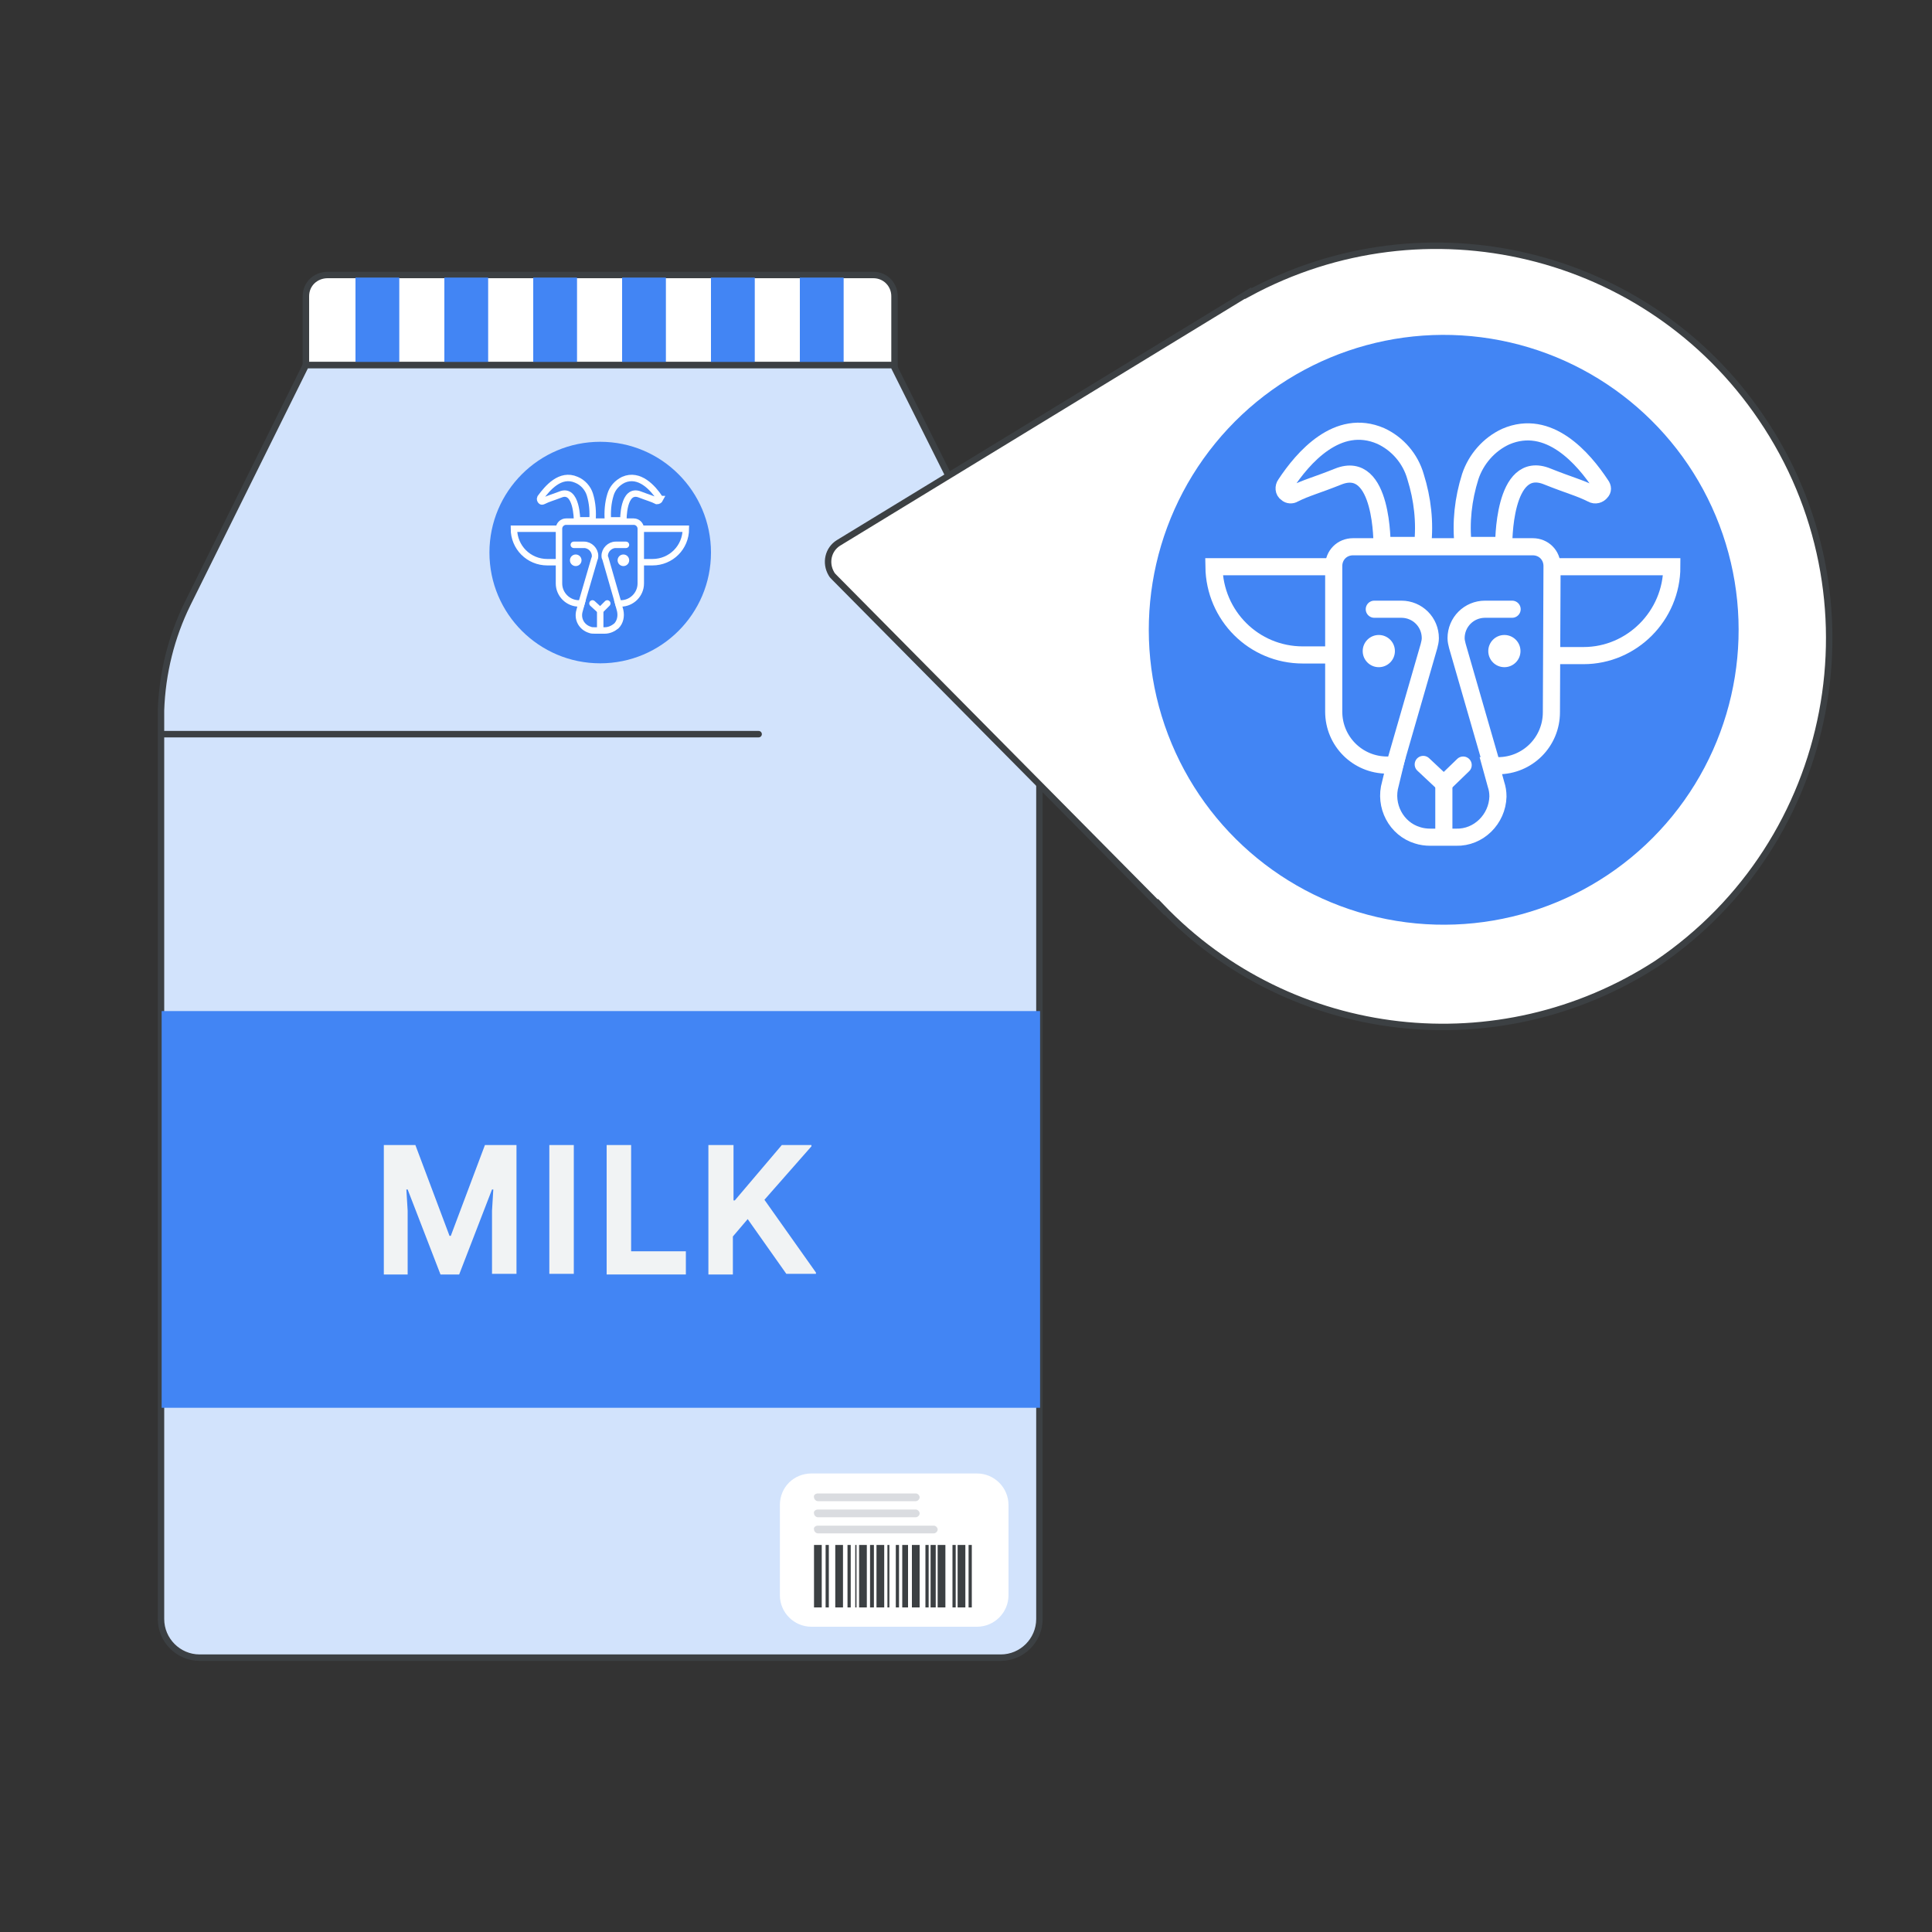 <?xml version="1.0" encoding="utf-8"?>
<!-- Generator: Adobe Illustrator 25.2.3, SVG Export Plug-In . SVG Version: 6.00 Build 0)  -->
<svg version="1.1" id="Layer_1" xmlns="http://www.w3.org/2000/svg" xmlns:xlink="http://www.w3.org/1999/xlink" x="0px" y="0px"
	 viewBox="0 0 300 300" style="enable-background:new 0 0 300 300;" xml:space="preserve">
<rect x="0" y="0" width="300" height="300" fill="#333333" stroke="none"/>
<style type="text/css">
	.st0{fill:#FFFFFF;stroke:#3C4043;stroke-miterlimit:10;}
	.st1{fill:#4285F4;}
	.st2{fill:#D2E3FC;stroke:#3C4043;stroke-miterlimit:10;}
	.st3{fill:#FFFFFF;}
	.st4{fill:#3C4043;}
	.st5{fill:#DADCE0;}
	.st6{fill:none;stroke:#3C4043;stroke-linecap:round;stroke-miterlimit:10;}
	.st7{enable-background:new    ;}
	.st8{fill:#F1F3F4;}
	.st9{fill:none;stroke:#FFFFFF;stroke-linecap:round;stroke-miterlimit:10;}
	.st10{fill:none;stroke:#FFFFFF;stroke-width:2.66;stroke-linecap:round;stroke-miterlimit:10;}
</style>
<g>
	<path class="st0" d="M50.9,42.7h84.7c1.9,0,3.3,1.5,3.3,3.3v10.7l0,0H47.5l0,0V46C47.5,44.1,49,42.7,50.9,42.7z"/>
	<rect x="55.2" y="43.1" class="st1" width="6.8" height="13.6"/>
	<rect x="69" y="43.1" class="st1" width="6.8" height="13.6"/>
	<rect x="82.8" y="43.1" class="st1" width="6.8" height="13.6"/>
	<rect x="96.6" y="43.1" class="st1" width="6.8" height="13.6"/>
	<rect x="110.4" y="43.1" class="st1" width="6.8" height="13.6"/>
	<rect x="124.2" y="43.1" class="st1" width="6.8" height="13.6"/>
	<path class="st2" d="M138.7,56.7H47.5L29.1,93.8c-2.5,5.1-3.9,10.7-4.1,16.5c0,0.3,0,0.7,0,1v140.1c0,3.3,2.7,6,6,6l0,0h124.4
		c3.3,0,6-2.7,6-6l0,0V111.3c0-6.1-1.4-12.1-4.2-17.6L138.7,56.7z"/>
	<path class="st3" d="M126,228.8h25.7c2.7,0,4.9,2.2,4.9,4.9v14c0,2.7-2.2,4.9-4.9,4.9H126c-2.7,0-4.9-2.2-4.9-4.9v-14
		C121.1,230.9,123.3,228.8,126,228.8z"/>
	<rect x="25.1" y="157" class="st1" width="136.4" height="61.6"/>
	<rect x="126.4" y="239.9" class="st4" width="1.2" height="9.7"/>
	<rect x="129.7" y="239.9" class="st4" width="1.2" height="9.7"/>
	<rect x="133.4" y="239.9" class="st4" width="1.2" height="9.7"/>
	<rect x="135.1" y="239.9" class="st4" width="0.6" height="9.7"/>
	<rect x="137.8" y="239.9" class="st4" width="0.3" height="9.7"/>
	<rect x="140.1" y="239.9" class="st4" width="0.9" height="9.7"/>
	<rect x="136.1" y="239.9" class="st4" width="1.2" height="9.7"/>
	<rect x="128.2" y="239.9" class="st4" width="0.5" height="9.7"/>
	<rect x="131.6" y="239.9" class="st4" width="0.5" height="9.7"/>
	<rect x="141.6" y="239.9" class="st4" width="1.2" height="9.7"/>
	<rect x="143.7" y="239.9" class="st4" width="0.5" height="9.7"/>
	<rect x="139.1" y="239.9" class="st4" width="0.5" height="9.7"/>
	<rect x="144.5" y="239.9" class="st4" width="0.8" height="9.7"/>
	<rect x="132.8" y="239.9" class="st4" width="0.2" height="9.7"/>
	<rect x="145.6" y="239.9" class="st4" width="1.2" height="9.7"/>
	<rect x="148.7" y="239.9" class="st4" width="1.2" height="9.7"/>
	<rect x="147.9" y="239.9" class="st4" width="0.5" height="9.7"/>
	<rect x="150.4" y="239.9" class="st4" width="0.5" height="9.7"/>
	<path class="st5" d="M127,231.9h15.2c0.3,0,0.6,0.3,0.6,0.6v0c0,0.3-0.3,0.6-0.6,0.6H127c-0.3,0-0.6-0.3-0.6-0.6v0
		C126.3,232.2,126.6,231.9,127,231.9z"/>
	<path class="st5" d="M127,234.4h15.2c0.3,0,0.6,0.3,0.6,0.6v0c0,0.3-0.3,0.6-0.6,0.6H127c-0.3,0-0.6-0.3-0.6-0.6v0
		C126.3,234.7,126.6,234.4,127,234.4z"/>
	<path class="st5" d="M127,236.9h18c0.3,0,0.6,0.3,0.6,0.6v0c0,0.3-0.3,0.6-0.6,0.6h-18c-0.3,0-0.6-0.3-0.6-0.6v0
		C126.3,237.2,126.6,236.9,127,236.9z"/>
	<line class="st6" x1="117.8" y1="114" x2="25.5" y2="114"/>
	<g class="st7">
		<path class="st8" d="M59.6,177.8h4.9l5.3,14.1H70l5.3-14.1h4.9v20h-3.8V188l0.2-3.3h-0.2l-5.1,13.2h-2.9l-5.1-13.2h-0.2l0.2,3.3
			v9.9h-3.7V177.8z"/>
		<path class="st8" d="M85.3,177.8h3.8v20h-3.8V177.8z"/>
		<path class="st8" d="M94.2,177.8h3.8v16.5h8.5v3.6H94.2V177.8z"/>
		<path class="st8" d="M110.1,177.8h3.8v8.6h0.2l7.3-8.6h4.6v0.2l-7.3,8.3l8,11.3v0.2h-4.6l-6-8.5l-2.3,2.7v5.9h-3.8V177.8z"/>
	</g>
	<circle class="st1" cx="93.2" cy="85.8" r="17.2"/>
	<path class="st9" d="M86.7,87.3H85c-2.9,0-5.2-2.3-5.2-5.2h6.9"/>
	<path class="st9" d="M99.8,82.1h6.7c0,2.9-2.3,5.2-5.2,5.2h-1.8"/>
	<path class="st9" d="M89.5,74.5c-2.5-1.1-4.5,1.3-5.6,2.8c-0.1,0.2,0,0.4,0.1,0.5c0.1,0.1,0.2,0.1,0.4,0c0.8-0.4,1.3-0.5,2.6-1
		c2.6-1.1,2.6,4,2.6,4H92c0.1-1.3,0-2.7-0.4-4C91.3,75.8,90.5,74.9,89.5,74.5z"/>
	<path class="st9" d="M102.4,77.3c-1-1.5-3.1-3.9-5.6-2.8c-1,0.5-1.7,1.3-2,2.3c-0.4,1.3-0.5,2.7-0.4,4h2.4c0,0-0.1-5.1,2.6-4
		c1.3,0.5,1.8,0.6,2.6,1c0.2,0,0.4-0.1,0.5-0.3C102.4,77.5,102.4,77.4,102.4,77.3z"/>
	<path class="st9" d="M99.5,82.1c0-0.6-0.5-1.1-1.1-1.1H87.9c-0.6,0-1.1,0.5-1.1,1.1v8.5c0,1.7,1.4,3.1,3.1,3.1h0h0.4l-0.3,1.1
		c-0.4,1.3,0.3,2.6,1.6,3c0.2,0.1,0.5,0.1,0.8,0.1h1.5c0.7,0,1.3-0.3,1.8-0.7c0.6-0.6,0.8-1.5,0.6-2.4L96,93.7h0.4
		c1.7,0,3.1-1.4,3.1-3.1v0L99.5,82.1z"/>
	<polyline class="st9" points="92,93.7 93.2,94.8 94.3,93.7 	"/>
	<path class="st9" d="M89.1,84.6h1.6c0.9,0,1.7,0.8,1.7,1.7c0,0.2,0,0.3-0.1,0.5L90.2,94"/>
	<path class="st9" d="M97.2,84.6h-1.6c-0.9,0-1.7,0.8-1.7,1.7c0,0.1,0,0.3,0.1,0.4l2.1,7.3"/>
	<line class="st9" x1="93.2" y1="94.8" x2="93.2" y2="97.5"/>
	<circle class="st3" cx="96.8" cy="87" r="0.9"/>
	<circle class="st3" cx="89.4" cy="87" r="0.9"/>
	<path class="st0" d="M257.3,149.6c27.9-18.9,35.1-56.9,16.2-84.7c-17.6-26-52.1-34.3-79.7-19.3v-0.1l-63.6,38.8
		c-1.6,1-2.1,3.1-1.1,4.8c0.1,0.2,0.3,0.4,0.5,0.6l50.7,51.2v-0.1C200.5,161.9,232.8,165.5,257.3,149.6z"/>
	
		<ellipse transform="matrix(0.16 -0.987 0.987 0.16 91.778 303.432)" class="st1" cx="224.2" cy="97.8" rx="45.8" ry="45.8"/>
	<path class="st10" d="M206.9,101.7h-4.6c-7.6,0-13.7-6.1-13.8-13.7H207"/>
	<path class="st10" d="M241.7,88h17.9c0,7.6-6.2,13.8-13.7,13.8c0,0,0,0,0,0h-4.6"/>
	<path class="st10" d="M214.4,67.7c-6.7-2.9-12.1,3.4-14.8,7.5c-0.3,0.4-0.3,1.1,0.2,1.4c0.3,0.3,0.8,0.3,1.1,0.1
		c2-1,3.4-1.3,6.9-2.7c7-2.8,6.8,10.7,6.8,10.7h6.3c0.4-3.6,0-7.2-1.1-10.7C219,71.2,217,68.9,214.4,67.7z"/>
	<path class="st10" d="M248.6,75.3c-2.7-4.1-8.1-10.4-14.8-7.5c-2.6,1.2-4.6,3.5-5.5,6.2c-1.1,3.5-1.5,7.1-1.1,10.7h6.3
		c0,0-0.2-13.6,6.8-10.7c3.5,1.4,4.9,1.7,6.9,2.7c0.5,0.3,1.1,0.1,1.4-0.3C248.9,76.1,248.9,75.7,248.6,75.3z"/>
	<path class="st10" d="M241,87.9c0-1.7-1.3-3-3-3h-27.9c-1.7,0-3,1.3-3,3v22.6c0,4.6,3.7,8.3,8.3,8.3l0,0h1.2l-0.7,2.9
		c-1,3.4,0.9,7,4.2,8c0.6,0.2,1.3,0.3,2,0.3h4c3.5,0.1,6.4-2.8,6.5-6.3c0-0.7-0.1-1.3-0.3-1.9l-0.8-2.9h1.1c4.6,0,8.3-3.7,8.3-8.3
		L241,87.9z"/>
	<polyline class="st10" points="221,118.7 224.2,121.7 227.2,118.8 	"/>
	<path class="st10" d="M213.4,94.6h4.2c2.5,0,4.5,2,4.5,4.5c0,0.4-0.1,0.8-0.2,1.2l-5.6,19.4"/>
	<path class="st10" d="M234.8,94.6h-4.2c-2.5,0-4.5,2-4.5,4.5c0,0.4,0.1,0.8,0.2,1.2l5.6,19.4"/>
	<line class="st10" x1="224.2" y1="121.7" x2="224.2" y2="129"/>
	<circle class="st3" cx="233.6" cy="101.1" r="2.5"/>
	<circle class="st3" cx="214.1" cy="101.1" r="2.5"/>
</g>
</svg>
